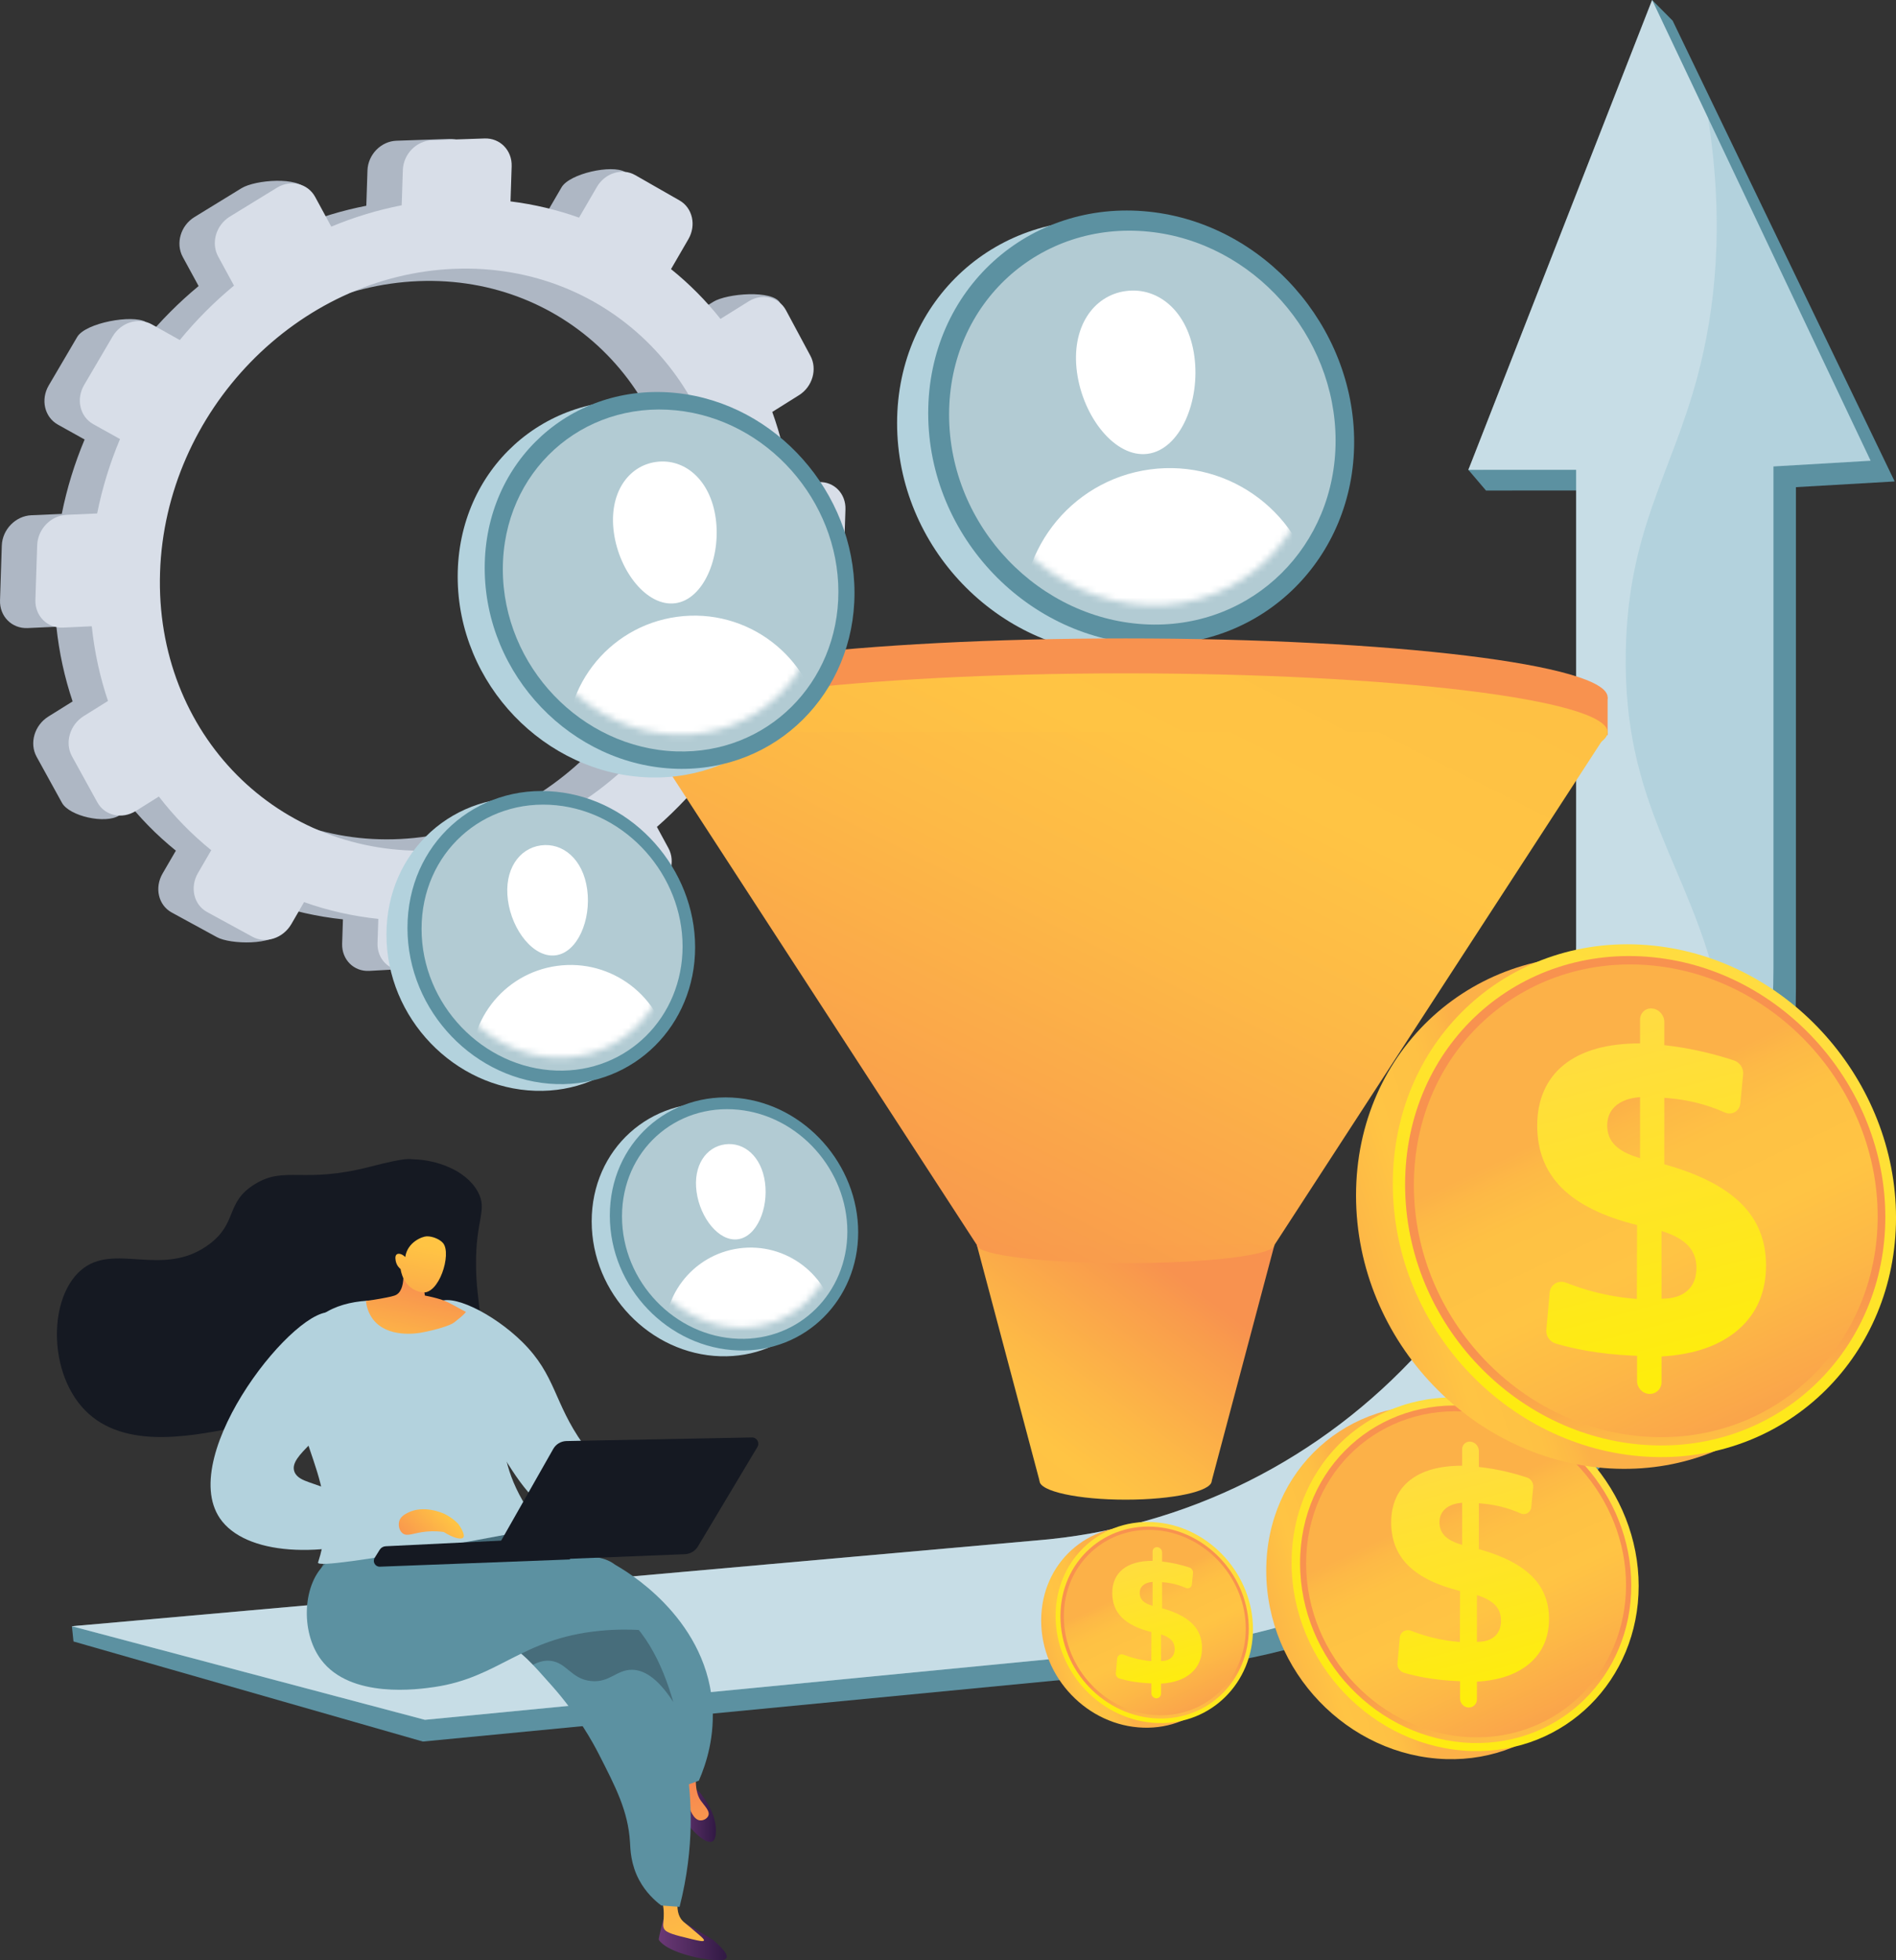 <svg  viewBox="0 0 300 310" fill="none" xmlns="http://www.w3.org/2000/svg">
<rect x="0" y="0" width="300" height="310" fill="#333333" stroke="none"/>
<path d="M0.286 86.275L0.003 94.934C-0.081 97.475 1.88 99.44 4.379 99.325L8.923 99.114C9.357 103.23 10.227 107.184 11.49 110.926L7.653 113.319C5.449 114.692 4.616 117.539 5.792 119.675L9.8 126.95C10.975 129.082 16.648 130.35 18.846 128.973L19.538 126.041C21.967 129.196 24.749 132.042 27.827 134.526L25.727 138.136C24.415 140.392 25.059 143.153 27.166 144.303L34.337 148.213C36.436 149.358 43.255 149.537 44.562 147.284L42.515 142.74C46.239 144.06 50.171 144.959 54.262 145.391L54.137 149.227C54.055 151.745 55.98 153.674 58.434 153.538L66.789 153.073C69.236 152.937 71.284 150.793 71.367 148.282L71.492 144.457C75.596 143.584 79.564 142.262 83.341 140.547L85.106 143.788C86.25 145.891 93.282 146.971 95.426 145.606L98.362 140.469C100.499 139.107 101.308 136.303 100.169 134.204L98.344 130.842C101.519 128.065 104.421 124.966 106.994 121.6L110.383 123.487C112.431 124.626 118.498 125.209 119.772 122.99L120.742 113.972C122.015 111.755 121.391 109.034 119.349 107.891L115.786 105.895C117.25 102.087 118.344 98.112 119.028 94.018L123.402 93.815C125.805 93.704 127.816 91.598 127.898 89.11L128.176 80.631C128.258 78.144 126.377 76.212 123.976 76.317L119.344 76.517C118.818 72.581 117.887 68.8 116.595 65.221L120.835 62.564C122.958 61.233 123.761 58.448 122.63 56.339L123.437 47.914C122.303 45.802 114.994 46.4 112.865 47.727L108.404 50.508C106.086 47.596 103.462 44.956 100.577 42.633L103.325 37.894C104.605 35.687 103.977 32.947 101.923 31.773L98.867 27.176C96.806 25.999 90.132 27.425 88.846 29.636L86.021 34.491C82.577 33.264 78.95 32.391 75.178 31.921L75.36 26.364C75.442 23.854 73.528 21.886 71.084 21.97L62.736 22.255C60.282 22.338 58.225 24.447 58.143 26.965L57.96 32.539C54.121 33.284 50.394 34.425 46.82 35.913L48.479 30.033C47.317 27.892 40.4 28.424 38.218 29.761L30.77 34.327C28.581 35.668 27.753 38.496 28.921 40.64L31.426 45.238C28.308 47.818 25.432 50.703 22.849 53.847L23.037 50.902C20.923 49.718 13.531 51.046 12.214 53.29L7.716 60.946C6.395 63.194 7.044 65.974 9.164 67.154L13.389 69.505C11.807 73.269 10.586 77.208 9.774 81.274L4.965 81.483C2.465 81.591 0.369 83.739 0.286 86.278V86.275ZM21.553 90.517C22.355 66.019 42.419 45.395 66.234 44.457C89.905 43.525 108.346 62.416 107.551 86.647C106.758 110.876 87.023 131.484 63.343 132.684C39.519 133.89 20.749 115.015 21.552 90.517H21.553Z" fill="#AEB7C4"/>
<path d="M5.883 86.202L5.599 94.861C5.516 97.402 7.476 99.367 9.976 99.251L14.519 99.041C14.953 103.157 15.823 107.109 17.087 110.853L13.249 113.245C11.045 114.619 10.212 117.466 11.389 119.602L15.397 126.877C16.571 129.01 19.306 129.619 21.504 128.243L25.136 125.967C27.565 129.122 30.347 131.967 33.424 134.452L31.324 138.062C30.012 140.318 30.656 143.079 32.764 144.229L39.934 148.139C42.034 149.284 44.795 148.386 46.102 146.133L48.113 142.666C51.836 143.986 55.769 144.885 59.86 145.317L59.734 149.154C59.653 151.672 61.577 153.601 64.032 153.465L72.387 153C74.833 152.864 76.882 150.72 76.964 148.209L77.089 144.384C81.194 143.51 85.162 142.189 88.938 140.474L90.703 143.714C91.848 145.817 94.516 146.413 96.66 145.047L103.959 140.397C106.097 139.035 106.906 136.231 105.767 134.131L103.942 130.769C107.116 127.992 110.018 124.892 112.591 121.527L115.981 123.413C118.029 124.553 120.722 123.677 121.997 121.457L126.339 113.897C127.612 111.681 126.989 108.959 124.947 107.816L121.385 105.821C122.849 102.013 123.942 98.037 124.626 93.943L129.001 93.74C131.403 93.63 133.414 91.523 133.496 89.035L133.774 80.557C133.856 78.069 131.976 76.138 129.575 76.242L124.943 76.443C124.417 72.505 123.486 68.726 122.194 65.146L126.433 62.49C128.557 61.16 129.36 58.374 128.229 56.265L124.369 49.074C123.236 46.962 120.593 46.325 118.464 47.652L114.003 50.434C111.685 47.522 109.061 44.882 106.175 42.558L108.923 37.821C110.204 35.614 109.577 32.873 107.522 31.699L100.506 27.692C98.445 26.515 95.731 27.352 94.444 29.563L91.62 34.418C88.176 33.191 84.549 32.318 80.777 31.848L80.959 26.291C81.041 23.781 79.127 21.813 76.683 21.897L68.334 22.182C65.881 22.265 63.823 24.374 63.741 26.891L63.559 32.465C59.72 33.211 55.992 34.351 52.419 35.841L49.87 31.146C48.708 29.004 45.998 28.352 43.817 29.688L36.368 34.255C34.18 35.596 33.352 38.424 34.52 40.568L37.024 45.166C33.906 47.745 31.031 50.631 28.448 53.775L24.027 51.3C21.913 50.116 19.131 50.974 17.812 53.219L13.315 60.875C11.994 63.123 12.643 65.903 14.763 67.083L18.988 69.434C17.406 73.198 16.184 77.137 15.372 81.203L10.563 81.412C8.063 81.52 5.968 83.668 5.885 86.207L5.883 86.202ZM25.324 90.525C26.161 64.988 47.076 43.489 71.901 42.512C96.576 41.541 115.799 61.233 114.971 86.49C114.144 111.748 93.572 133.23 68.888 134.481C44.054 135.739 24.487 116.062 25.324 90.525Z" fill="#D8DEE8"/>
<path d="M264.661 3.274L261.409 0L257.412 20.433L232.337 74.3L235.125 77.574L252.451 77.566V152.825C252.451 202.107 214.546 243.089 165.435 246.905L11.377 257.179L11.629 259.587L66.906 275.413L185.443 263.985C241.291 259.151 284.167 212.386 284.167 156.301V77.04L299.789 76.138L264.661 3.274Z" fill="#5C91A1"/>
<path d="M261.41 0L232.338 74.3L249.392 74.292V149.551C249.392 198.832 212.082 239.815 163.742 243.631L11.379 257.178L67.23 271.977L183.435 260.71C238.407 255.877 280.61 209.111 280.61 153.027V73.766L295.987 72.863L261.41 0Z" fill="#B3D2DD"/>
<g style="mix-blend-mode:soft-light" opacity="0.3">
<path d="M271.978 157.158C267.462 136.964 256.793 127.519 257.244 103.037C257.598 83.842 264.425 75.048 268.556 59.656C271.352 49.238 272.927 35.738 270.265 18.66L261.41 0L232.338 74.301L249.392 74.293V149.552C249.392 198.834 212.082 239.816 163.742 243.632L11.379 257.179L67.23 271.978L183.435 260.711C222.989 257.234 255.931 232.046 271.299 197.299C274.277 184.346 274.981 170.585 271.978 157.158Z" fill="#F4F7FA"/>
</g>
<path d="M75.269 210.165C76.771 209.19 75.402 206.353 75.321 200.261C75.221 192.796 77.204 191.405 75.611 188.477C73.665 184.895 68.766 183.414 65.519 183.344C64.803 183.328 64.636 182.937 58.638 184.491C47.832 187.292 45.127 184.29 40.288 187.288C35.613 190.185 37.659 193.358 33.12 196.755C25.761 202.261 18.022 196.308 12.763 200.914C7.788 205.271 7.673 216.371 12.906 222.429C18.837 229.296 29.534 227.233 36.703 225.871C38.211 225.585 45.83 223.984 53.763 218.127C58.151 214.886 61.164 211.425 63.082 208.875C63.532 208.369 64.234 207.754 65.161 207.656C66.273 207.537 67.168 208.218 67.598 208.516C69.859 210.083 73.791 211.123 75.268 210.166L75.269 210.165Z" fill="#151922"/>
<path d="M69.23 206.073C71.162 204.311 78.059 207.705 82.629 212.212C87.999 217.506 87.585 221.798 92.271 228.374C94.6 231.644 98.594 236.045 105.671 239.901C105.171 241.153 104.67 242.406 104.169 243.659C100.747 243.865 94.03 243.744 87.764 239.65C83.411 236.806 81.171 233.038 76.869 225.617C72.552 218.17 66.814 208.274 69.23 206.073Z" fill="#B3D2DD"/>
<path d="M112.788 306.758L107.405 303.521H104.975C104.975 303.521 104.147 306.603 104.241 306.758C105.324 308.532 110.363 309.883 113.509 309.994C114.031 310.012 114.76 310.015 114.949 309.637C115.268 308.996 113.843 307.65 112.789 306.758H112.788Z" fill="url(#paint0_linear_146_7159)"/>
<path d="M107.308 299.989C106.962 301.993 107.4 303.037 107.872 303.622C108.204 304.033 108.499 304.151 110.47 305.856C111.122 306.42 111.454 306.722 111.379 306.88C111.293 307.061 110.718 306.964 109.475 306.664C106.768 306.012 105.408 305.674 105.076 305.022C104.776 304.433 105.042 304.166 105.024 302.558C105.013 301.499 104.797 300.647 104.629 300.115C105.523 300.073 106.416 300.031 107.31 299.99L107.308 299.989Z" fill="url(#paint1_linear_146_7159)"/>
<path d="M111.2 284.111C111.2 284.111 113.632 287.014 113.237 290.197C112.841 293.38 108.582 288.726 107.988 287.154C107.394 285.581 106.7 283.34 106.7 283.34C106.7 283.34 109.688 281.481 111.2 284.111Z" fill="url(#paint2_linear_146_7159)"/>
<path d="M110.272 279.568C110.272 279.568 109.611 282.951 110.87 284.737C111.497 285.626 112.343 286.38 112.093 287.104C111.927 287.589 111.294 287.937 110.758 287.882C109.732 287.776 109.164 286.202 108.763 285.093C108.17 283.453 107.839 279.945 107.839 279.945L110.271 279.568H110.272Z" fill="url(#paint3_linear_146_7159)"/>
<path d="M108.333 282.419C109.081 282.146 109.829 281.873 110.577 281.601C111.744 278.934 113.168 274.554 112.693 269.231C111.469 255.541 98.813 248.286 97.407 247.509C93.958 249.239 90.466 251.682 90.339 254.76C90.181 258.625 95.442 260.667 100.389 266.317C103.357 269.709 106.531 274.763 108.332 282.418L108.333 282.419Z" fill="#5C91A1"/>
<path d="M107.527 301.556C109.998 291.897 109.367 284.015 108.654 279.474C107.576 272.61 105.384 258.651 96.068 253.445C94.034 252.308 91.125 251.29 87.581 248.13C84.622 245.49 82.74 242.716 81.604 240.76C69.145 237.104 57.653 238.585 52.583 245.271C51.996 246.044 50.529 247.719 50.246 250.19C49.605 255.764 55.08 262.475 61.223 263.877C69.031 265.658 73.56 257.638 80.478 260.306C82.412 261.052 84.053 262.902 87.334 266.602C91.508 271.308 93.854 275.65 94.742 277.388C97.385 282.562 99.389 286.383 99.682 291.333C99.749 292.485 99.79 294.816 101.141 297.329C102.177 299.258 103.582 300.544 104.627 301.339C105.594 301.412 106.561 301.485 107.527 301.557V301.556Z" fill="#5C91A1"/>
<path style="mix-blend-mode:multiply" opacity="0.3" d="M50.248 250.189C50.531 247.718 51.998 246.042 52.584 245.27C57.655 238.585 69.147 237.103 81.606 240.759C82.741 242.714 84.623 245.49 87.583 248.129C91.128 251.289 94.036 252.307 96.07 253.443C101.759 256.622 104.789 263.064 106.533 269.162C103.944 265.148 101.729 264.081 100.015 264.062C97.561 264.034 96.465 266.134 93.535 265.847C90.403 265.541 89.686 262.95 87.148 262.652C86.388 262.563 85.453 262.679 84.33 263.278C82.832 261.708 81.715 260.779 80.479 260.302C73.563 257.634 69.033 265.655 61.225 263.873C55.082 262.472 49.608 255.76 50.248 250.186V250.189Z" fill="#151922"/>
<path d="M101.072 257.766C99.662 257.691 97.491 257.647 94.871 257.907C82.44 259.136 79.012 265.288 68.738 266.789C66.308 267.144 55.487 268.726 50.799 262.466C47.434 257.973 47.944 250.231 51.624 247.185C53.182 245.896 54.723 245.933 64.699 246.022C68.456 246.057 72.213 246.069 75.969 246.117C91.872 246.32 94.913 245.218 97.807 247.849C99.156 249.077 101.13 251.714 101.071 257.766H101.072Z" fill="#5C91A1"/>
<path d="M67.501 206.718C67.501 206.718 48.944 201.304 47.019 214.895C45.174 227.922 54.626 233.901 50.325 247.096C49.827 248.626 85.65 241.619 85.65 241.619C80.869 235.65 79.757 230.727 79.643 227.303C79.518 223.549 80.6 221.843 79.643 217.406C79.643 217.406 78.576 212.455 74.728 208.205C74.175 207.595 73.517 206.959 67.502 206.718H67.501Z" fill="#B3D2DD"/>
<path d="M63.471 198.573C63.64 199.368 64.505 203.632 62.763 204.728C62.385 204.967 61.658 205.102 60.206 205.375C59.255 205.553 58.458 205.662 57.895 205.729C57.975 206.444 58.217 207.609 59.041 208.667C61.353 211.635 65.989 210.867 66.65 210.746C68.981 210.321 71.276 209.601 71.83 209.159C72.673 208.489 73.337 207.985 73.729 207.474C72.827 207.039 71.005 205.888 69.782 205.511C68.868 205.229 68.01 205.029 67.23 204.885C67.102 204.061 66.973 203.237 66.846 202.414C65.721 201.133 64.595 199.853 63.471 198.572V198.573Z" fill="url(#paint4_linear_146_7159)"/>
<path d="M63.389 200.698C63.389 200.698 63.703 203.822 66.739 204.373C69.457 204.867 71.504 198.295 70.112 196.594C69.648 196.028 68.502 195.488 67.51 195.517C66.811 195.537 64.452 196.436 64.122 198.797C63.652 198.302 63.067 198.16 62.778 198.367C62.412 198.63 62.608 199.395 62.653 199.569C62.807 200.17 63.199 200.541 63.387 200.698H63.389Z" fill="url(#paint5_linear_146_7159)"/>
<path d="M89.432 243.146L61.029 244.528C60.638 244.547 60.282 244.756 60.075 245.089L59.29 246.35C58.899 246.979 59.368 247.788 60.108 247.761L90.192 246.614L89.432 243.146Z" fill="#151922"/>
<path d="M118.973 227.322L89.631 227.891C88.763 227.908 87.968 228.381 87.539 229.136L77.378 247.021L108.367 245.786C109.218 245.752 109.993 245.292 110.431 244.561L119.845 228.827C120.246 228.157 119.753 227.308 118.973 227.322Z" fill="#151922"/>
<path d="M63.345 242.196C63.715 241.22 64.084 240.243 64.454 239.266C60.368 238.146 54.717 236.489 48.922 234.417C48.014 234.092 46.936 233.691 46.583 232.736C45.592 230.055 51.892 227.277 54.342 221.423C56.606 216.01 55.36 208.497 52.731 207.61C47.261 205.763 27.862 229.922 34.791 240.106C38.706 245.863 50.781 246.779 63.346 242.195L63.345 242.196Z" fill="#B3D2DD"/>
<path d="M64.454 239.267C67.019 237.903 70.089 239.301 70.287 239.394C70.851 239.66 71.671 240.135 72.499 240.982C72.594 241.109 73.706 242.653 73.301 243.147C72.976 243.543 71.717 243.215 70.206 242.273C69.572 242.185 68.628 242.103 67.498 242.207C65.422 242.399 64.47 243.055 63.717 242.489C63.165 242.074 62.977 241.197 63.175 240.545C63.388 239.844 64.019 239.497 64.454 239.267Z" fill="url(#paint6_linear_146_7159)"/>
<path d="M209.341 71.461C209.341 89.704 195.084 104.055 176.86 103.495C157.895 102.912 141.944 86.526 141.944 66.916C141.944 47.306 157.895 33.07 176.86 35.047C195.084 36.944 209.341 53.219 209.341 71.462V71.461Z" fill="#B3D2DD"/>
<path d="M214.265 69.889C214.265 88.132 200.007 102.483 181.784 101.923C162.819 101.34 146.868 84.954 146.868 65.343C146.868 45.733 162.819 31.498 181.784 33.474C200.007 35.372 214.265 51.647 214.265 69.89V69.889Z" fill="#5C91A1"/>
<path d="M212.837 69.792C212.837 87.231 199.194 100.927 181.786 100.363C163.701 99.778 148.518 84.138 148.518 65.453C148.518 46.767 163.702 33.178 181.786 35.032C199.195 36.816 212.837 52.352 212.837 69.792Z" fill="#5C91A1"/>
<path opacity="0.53" d="M211.327 69.69C211.327 86.291 198.331 99.313 181.767 98.757C164.583 98.179 150.173 83.31 150.173 65.565C150.173 47.819 164.583 34.894 181.767 36.636C198.331 38.314 211.327 53.089 211.327 69.69Z" fill="white"/>
<mask id="mask0_146_7159" style="mask-type:luminance" maskUnits="userSpaceOnUse" x="153" y="39" width="56" height="57">
<path d="M208.318 69.488C208.318 84.455 196.602 96.194 181.669 95.693C166.175 95.173 153.184 81.767 153.184 65.77C153.184 49.773 166.176 38.119 181.669 39.689C196.602 41.202 208.318 54.522 208.318 69.489V69.488Z" fill="white"/>
</mask>
<g mask="url(#mask0_146_7159)">
<path d="M181.61 71.767C186.739 71.072 189.944 63.46 188.982 56.353C188.02 49.246 183.257 45.333 178.127 46.029C172.998 46.724 169.445 51.761 170.407 58.87C171.369 65.977 176.481 72.463 181.61 71.768V71.767Z" fill="white"/>
<path d="M181.945 74.239C169.187 75.967 160.245 87.714 161.972 100.478L162.118 101.563L208.318 95.306L208.172 94.222C206.445 81.458 194.703 72.512 181.945 74.239Z" fill="white"/>
</g>
<path d="M178.105 237.163C185.627 237.163 191.725 235.836 191.725 234.2C191.725 232.563 185.627 231.236 178.105 231.236C170.584 231.236 164.486 232.563 164.486 234.2C164.486 235.836 170.584 237.163 178.105 237.163Z" fill="url(#paint7_linear_146_7159)"/>
<path d="M201.649 196.89L191.726 234.2H164.487L154.564 196.89H201.649Z" fill="url(#paint8_linear_146_7159)"/>
<path d="M178.107 119.568C220.225 119.568 254.368 115.403 254.368 110.265C254.368 105.128 220.225 100.963 178.107 100.963C135.989 100.963 101.846 105.128 101.846 110.265C101.846 115.403 135.989 119.568 178.107 119.568Z" fill="url(#paint9_linear_146_7159)"/>
<path d="M101.846 116.265L254.367 116.265V110.264L101.846 110.264V116.265Z" fill="url(#paint10_linear_146_7159)"/>
<path d="M178.107 125.091C220.225 125.091 254.368 120.926 254.368 115.789C254.368 110.651 220.225 106.486 178.107 106.486C135.989 106.486 101.846 110.651 101.846 115.789C101.846 120.926 135.989 125.091 178.107 125.091Z" fill="url(#paint11_linear_146_7159)"/>
<path d="M178.106 199.761C191.108 199.761 201.649 198.476 201.649 196.89C201.649 195.304 191.108 194.019 178.106 194.019C165.104 194.019 154.564 195.304 154.564 196.89C154.564 198.476 165.104 199.761 178.106 199.761Z" fill="url(#paint12_linear_146_7159)"/>
<path d="M254.368 115.788L201.649 196.889H154.565L101.846 115.788H254.368Z" fill="url(#paint13_linear_146_7159)"/>
<path d="M130.931 95.132C130.931 110.97 118.553 123.429 102.731 122.943C86.266 122.438 72.419 108.21 72.419 91.185C72.419 74.16 86.266 61.801 102.731 63.516C118.553 65.165 130.931 79.293 130.931 95.132Z" fill="#B3D2DD"/>
<path d="M135.206 93.765C135.206 109.604 122.828 122.063 107.007 121.577C90.541 121.072 76.694 106.845 76.694 89.819C76.694 72.793 90.541 60.435 107.007 62.15C122.828 63.799 135.206 77.927 135.206 93.765Z" fill="#5C91A1"/>
<path d="M133.964 93.682C133.964 108.822 122.12 120.713 107.006 120.223C91.305 119.714 78.122 106.137 78.122 89.915C78.122 73.693 91.305 61.894 107.006 63.503C122.12 65.052 133.964 78.54 133.964 93.682Z" fill="#5C91A1"/>
<path opacity="0.53" d="M132.656 93.594C132.656 108.007 121.374 119.312 106.993 118.829C92.074 118.328 79.562 105.418 79.562 90.013C79.562 74.608 92.074 63.385 106.993 64.896C121.374 66.353 132.656 79.18 132.656 93.594Z" fill="white"/>
<mask id="mask1_146_7159" style="mask-type:luminance" maskUnits="userSpaceOnUse" x="82" y="67" width="49" height="50">
<path d="M130.041 93.417C130.041 106.411 119.869 116.604 106.904 116.168C93.453 115.716 82.174 104.078 82.174 90.189C82.174 76.3 93.453 66.183 106.904 67.546C119.868 68.859 130.041 80.423 130.041 93.417Z" fill="white"/>
</mask>
<g mask="url(#mask1_146_7159)">
<path d="M106.854 95.397C111.307 94.793 114.09 88.185 113.254 82.013C112.42 75.843 108.283 72.446 103.83 73.049C99.377 73.652 96.293 78.027 97.127 84.197C97.962 90.368 102.401 95.999 106.854 95.395V95.397Z" fill="white"/>
<path d="M107.144 97.543C96.067 99.043 88.304 109.242 89.803 120.324L89.93 121.265L130.041 115.833L129.914 114.891C128.414 103.81 118.22 96.043 107.144 97.543Z" fill="white"/>
</g>
<path d="M106.663 150.869C106.663 163.189 97.033 172.881 84.727 172.503C71.919 172.109 61.147 161.042 61.147 147.8C61.147 134.557 71.919 124.942 84.727 126.277C97.033 127.559 106.663 138.549 106.663 150.869Z" fill="#B3D2DD"/>
<path d="M109.988 149.807C109.988 162.127 100.359 171.818 88.052 171.44C75.244 171.047 64.472 159.981 64.472 146.737C64.472 133.494 75.244 123.88 88.052 125.215C100.359 126.496 109.988 137.487 109.988 149.807Z" fill="#5C91A1"/>
<path d="M109.023 149.741C109.023 161.519 99.81 170.768 88.053 170.387C75.84 169.991 65.585 159.429 65.585 146.811C65.585 134.193 75.84 125.015 88.053 126.267C99.81 127.472 109.023 137.963 109.023 149.741Z" fill="#5C91A1"/>
<path opacity="0.53" d="M108.003 149.673C108.003 160.884 99.227 169.679 88.041 169.303C76.436 168.913 66.704 158.871 66.704 146.888C66.704 134.905 76.436 126.175 88.041 127.351C99.227 128.484 108.003 138.463 108.003 149.674V149.673Z" fill="white"/>
<mask id="mask2_146_7159" style="mask-type:luminance" maskUnits="userSpaceOnUse" x="68" y="129" width="38" height="39">
<path d="M105.972 149.536C105.972 159.644 98.06 167.572 87.974 167.233C77.512 166.882 68.738 157.829 68.738 147.025C68.738 136.22 77.512 128.351 87.974 129.411C98.059 130.433 105.972 139.428 105.972 149.536Z" fill="white"/>
</mask>
<g mask="url(#mask2_146_7159)">
<path d="M87.934 151.076C91.398 150.607 93.562 145.466 92.912 140.666C92.263 135.866 89.046 133.224 85.581 133.693C82.118 134.162 79.719 137.564 80.368 142.365C81.017 147.165 84.47 151.545 87.934 151.076Z" fill="white"/>
<path d="M88.161 152.746C79.545 153.913 73.506 161.846 74.672 170.466L74.771 171.197L105.971 166.972L105.872 166.241C104.705 157.621 96.776 151.579 88.161 152.746Z" fill="white"/>
</g>
<path d="M132.917 195.802C132.917 206.439 124.603 214.807 113.978 214.48C102.92 214.14 93.62 204.585 93.62 193.151C93.62 181.717 102.92 173.417 113.978 174.569C124.603 175.675 132.917 185.165 132.917 195.802Z" fill="#B3D2DD"/>
<path d="M135.788 194.885C135.788 205.522 127.474 213.889 116.848 213.563C105.791 213.223 96.491 203.668 96.491 192.234C96.491 180.8 105.791 172.5 116.848 173.652C127.474 174.758 135.788 184.248 135.788 194.885Z" fill="#5C91A1"/>
<path d="M134.954 194.828C134.954 204.996 126.999 212.982 116.849 212.653C106.305 212.312 97.451 203.194 97.451 192.298C97.451 181.403 106.305 173.48 116.849 174.561C126.999 175.602 134.954 184.66 134.954 194.828Z" fill="#5C91A1"/>
<path opacity="0.53" d="M134.075 194.77C134.075 204.449 126.498 212.042 116.84 211.718C106.82 211.381 98.418 202.712 98.418 192.365C98.418 182.019 106.82 174.482 116.84 175.498C126.498 176.477 134.075 185.091 134.075 194.771V194.77Z" fill="white"/>
<mask id="mask3_146_7159" style="mask-type:luminance" maskUnits="userSpaceOnUse" x="100" y="177" width="33" height="33">
<path d="M132.319 194.651C132.319 203.378 125.488 210.223 116.781 209.931C107.747 209.627 100.172 201.812 100.172 192.484C100.172 183.156 107.746 176.361 116.781 177.277C125.488 178.159 132.319 185.925 132.319 194.652V194.651Z" fill="white"/>
</mask>
<g mask="url(#mask3_146_7159)">
<path d="M116.746 195.98C119.736 195.576 121.605 191.137 121.044 186.993C120.483 182.849 117.705 180.567 114.715 180.973C111.724 181.378 109.653 184.316 110.214 188.459C110.774 192.603 113.755 196.385 116.746 195.98Z" fill="white"/>
<path d="M116.94 197.421C109.502 198.429 104.288 205.278 105.294 212.72L105.38 213.352L132.317 209.704L132.232 209.072C131.225 201.63 124.379 196.414 116.939 197.42L116.94 197.421Z" fill="white"/>
</g>
<path d="M195.974 258.376C195.974 266.829 189.367 273.478 180.923 273.219C172.134 272.949 164.744 265.356 164.744 256.27C164.744 247.183 172.134 240.587 180.923 241.503C189.366 242.382 195.974 249.924 195.974 258.377V258.376Z" fill="url(#paint14_linear_146_7159)"/>
<path d="M198.256 257.646C198.256 266.099 191.65 272.749 183.205 272.489C174.417 272.219 167.026 264.626 167.026 255.54C167.026 246.454 174.417 239.858 183.205 240.772C191.649 241.651 198.256 249.193 198.256 257.646Z" fill="url(#paint15_linear_146_7159)"/>
<path d="M197.593 257.602C197.593 265.683 191.271 272.03 183.205 271.768C174.825 271.496 167.789 264.251 167.789 255.592C167.789 246.934 174.824 240.637 183.205 241.496C191.271 242.323 197.593 249.522 197.593 257.603V257.602Z" fill="url(#paint16_linear_146_7159)"/>
<path d="M197.117 257.57C197.117 265.384 191 271.513 183.204 271.251C175.115 270.979 168.332 263.981 168.332 255.627C168.332 247.274 175.115 241.191 183.204 242.01C191 242.8 197.117 249.755 197.117 257.569V257.57Z" fill="url(#paint17_linear_146_7159)"/>
<path d="M183.125 244.67C183.54 244.71 183.875 245.083 183.875 245.504V246.943C184.705 247.036 185.535 247.181 186.367 247.376C186.981 247.52 187.59 247.692 188.196 247.891C188.558 248.011 188.805 248.377 188.769 248.755L188.592 250.559C188.546 251.037 188.073 251.318 187.627 251.119C187.228 250.942 186.819 250.789 186.401 250.663C185.669 250.441 184.899 250.297 184.088 250.23L183.876 250.213V254.333C186.04 254.939 187.631 255.755 188.658 256.779C189.681 257.799 190.189 259.07 190.189 260.597C190.189 262.248 189.626 263.569 188.495 264.566C187.358 265.568 185.765 266.131 183.704 266.253V267.841C183.704 268.262 183.368 268.591 182.952 268.575H182.939C182.523 268.558 182.185 268.201 182.185 267.777V266.211L181.851 266.195C180.885 266.152 179.959 266.054 179.075 265.899C178.42 265.785 177.781 265.639 177.157 265.458C176.779 265.35 176.521 264.989 176.555 264.603L176.764 262.284C176.809 261.783 177.312 261.492 177.789 261.679C178.344 261.898 178.907 262.083 179.475 262.233C180.363 262.467 181.261 262.618 182.172 262.684L182.185 258.101C180.108 257.587 178.552 256.825 177.53 255.817C176.503 254.803 175.989 253.505 175.989 251.928C175.989 250.35 176.547 249.035 177.66 248.151C178.767 247.27 180.342 246.832 182.373 246.834V245.362C182.373 244.939 182.711 244.629 183.126 244.668L183.125 244.67ZM182.372 250.169C181.73 250.216 181.229 250.392 180.87 250.699C180.511 251.006 180.332 251.419 180.332 251.937C180.332 252.427 180.498 252.837 180.83 253.166C181.162 253.494 181.676 253.757 182.372 253.953V250.171V250.169ZM183.704 258.468V262.671C184.402 262.672 184.937 262.506 185.31 262.171C185.684 261.838 185.87 261.366 185.87 260.757C185.87 260.201 185.697 259.74 185.35 259.373C185.003 259.006 184.455 258.705 183.704 258.467V258.468Z" fill="url(#paint18_linear_146_7159)"/>
<path d="M255.271 252.088C255.271 266.953 243.653 278.645 228.804 278.19C213.351 277.715 200.354 264.362 200.354 248.384C200.354 232.405 213.351 220.806 228.804 222.416C243.654 223.962 255.271 237.223 255.271 252.088Z" fill="url(#paint19_linear_146_7159)"/>
<path d="M259.283 250.806C259.283 265.672 247.664 277.364 232.816 276.909C217.363 276.434 204.366 263.081 204.366 247.103C204.366 231.124 217.363 219.525 232.816 221.135C247.665 222.681 259.283 235.942 259.283 250.806Z" fill="url(#paint20_linear_146_7159)"/>
<path d="M258.117 250.728C258.117 264.938 247.001 276.097 232.816 275.638C218.081 275.161 205.708 262.418 205.708 247.194C205.708 231.969 218.08 220.895 232.816 222.405C247.002 223.86 258.117 236.518 258.117 250.728Z" fill="url(#paint21_linear_146_7159)"/>
<path d="M257.283 250.671C257.283 264.412 246.527 275.191 232.817 274.73C218.592 274.252 206.665 261.944 206.665 247.256C206.665 232.569 218.592 221.87 232.817 223.311C246.527 224.7 257.283 236.929 257.283 250.67V250.671Z" fill="url(#paint22_linear_146_7159)"/>
<path d="M232.675 227.986C233.404 228.056 233.995 228.713 233.995 229.454V231.984C235.454 232.147 236.915 232.401 238.378 232.745C239.456 232.998 240.527 233.3 241.592 233.65C242.229 233.86 242.665 234.504 242.599 235.169L242.289 238.342C242.207 239.183 241.375 239.678 240.593 239.329C239.891 239.016 239.173 238.748 238.436 238.525C237.151 238.136 235.796 237.882 234.368 237.764L233.995 237.733V244.979C237.801 246.045 240.596 247.478 242.402 249.281C244.199 251.074 245.096 253.31 245.096 255.994C245.096 258.897 244.105 261.221 242.117 262.974C240.118 264.737 237.316 265.728 233.691 265.942V268.734C233.691 269.476 233.101 270.054 232.371 270.025H232.347C231.616 269.995 231.021 269.367 231.021 268.624V265.869L230.433 265.842C228.734 265.766 227.106 265.592 225.551 265.321C224.4 265.12 223.275 264.862 222.178 264.545C221.515 264.353 221.059 263.721 221.12 263.042L221.486 258.963C221.565 258.082 222.45 257.569 223.288 257.899C224.264 258.285 225.253 258.61 226.254 258.873C227.814 259.285 229.395 259.549 230.997 259.666L231.02 251.606C227.366 250.702 224.632 249.363 222.834 247.588C221.029 245.805 220.123 243.524 220.123 240.75C220.123 237.976 221.105 235.664 223.063 234.108C225.01 232.561 227.778 231.791 231.349 231.793V229.207C231.349 228.463 231.943 227.917 232.673 227.986H232.675ZM231.351 237.658C230.222 237.74 229.341 238.05 228.712 238.589C228.08 239.129 227.764 239.854 227.764 240.764C227.764 241.627 228.057 242.347 228.641 242.926C229.224 243.504 230.128 243.965 231.351 244.31V237.659V237.658ZM233.693 252.253V259.644C234.92 259.646 235.861 259.353 236.518 258.765C237.174 258.178 237.501 257.349 237.501 256.277C237.501 255.299 237.196 254.489 236.587 253.845C235.976 253.2 235.012 252.669 233.691 252.253H233.693Z" fill="url(#paint23_linear_146_7159)"/>
<path d="M294.184 194.428C294.184 215.979 277.34 232.933 255.811 232.271C233.406 231.582 214.562 212.223 214.562 189.056C214.562 165.89 233.406 149.072 255.811 151.407C277.34 153.65 294.184 172.875 294.184 194.428Z" fill="url(#paint24_linear_146_7159)"/>
<path d="M300.002 192.569C300.002 214.12 283.158 231.074 261.629 230.413C239.224 229.724 220.381 210.364 220.381 187.198C220.381 164.031 239.224 147.214 261.629 149.548C283.158 151.791 300.002 171.017 300.002 192.569Z" fill="url(#paint25_linear_146_7159)"/>
<path d="M298.312 192.455C298.312 213.058 282.195 229.238 261.629 228.572C240.264 227.88 222.326 209.404 222.326 187.33C222.326 165.257 240.264 149.201 261.629 151.391C282.195 153.5 298.312 171.853 298.312 192.455Z" fill="url(#paint26_linear_146_7159)"/>
<path d="M297.101 192.374C297.101 212.297 281.506 227.924 261.628 227.257C241.006 226.564 223.712 208.72 223.712 187.424C223.712 166.129 241.006 150.617 261.628 152.707C281.506 154.722 297.101 172.451 297.101 192.374Z" fill="url(#paint27_linear_146_7159)"/>
<path d="M261.426 159.484C262.484 159.585 263.339 160.537 263.339 161.613V165.281C265.455 165.517 267.572 165.885 269.694 166.384C271.258 166.752 272.811 167.19 274.355 167.697C275.279 168.001 275.909 168.935 275.815 169.899L275.365 174.498C275.246 175.719 274.04 176.435 272.905 175.928C271.889 175.475 270.847 175.087 269.778 174.763C267.915 174.199 265.949 173.831 263.881 173.66L263.34 173.616V184.121C268.859 185.665 272.911 187.744 275.529 190.357C278.136 192.958 279.434 196.199 279.434 200.091C279.434 204.3 277.998 207.67 275.116 210.211C272.218 212.766 268.155 214.203 262.9 214.514V218.563C262.9 219.638 262.044 220.475 260.985 220.433H260.95C259.89 220.39 259.028 219.481 259.028 218.402V214.409L258.174 214.37C255.711 214.259 253.352 214.008 251.097 213.615C249.427 213.325 247.797 212.95 246.207 212.49C245.245 212.212 244.585 211.295 244.672 210.311L245.202 204.397C245.316 203.119 246.601 202.375 247.815 202.855C249.231 203.414 250.665 203.885 252.117 204.268C254.378 204.864 256.671 205.246 258.993 205.417L259.028 193.731C253.731 192.42 249.765 190.478 247.16 187.906C244.543 185.321 243.229 182.013 243.229 177.991C243.229 173.969 244.653 170.617 247.49 168.362C250.314 166.118 254.327 165.003 259.504 165.005V161.255C259.504 160.176 260.365 159.383 261.424 159.484H261.426ZM259.505 173.507C257.869 173.626 256.592 174.076 255.678 174.857C254.763 175.64 254.305 176.691 254.305 178.01C254.305 179.261 254.728 180.305 255.575 181.144C256.42 181.981 257.731 182.651 259.505 183.15V173.507ZM262.9 194.667V205.383C264.68 205.386 266.044 204.962 266.997 204.109C267.948 203.258 268.423 202.056 268.423 200.502C268.423 199.085 267.982 197.91 267.098 196.975C266.213 196.039 264.815 195.27 262.9 194.667Z" fill="url(#paint28_linear_146_7159)"/>
<defs>
<linearGradient id="paint0_linear_146_7159" x1="114.993" y1="306.761" x2="104.232" y2="306.761" gradientUnits="userSpaceOnUse">
<stop stop-color="#311944"/>
<stop offset="1" stop-color="#6B3976"/>
</linearGradient>
<linearGradient id="paint1_linear_146_7159" x1="109.918" y1="311.003" x2="93.851" y2="262.826" gradientUnits="userSpaceOnUse">
<stop stop-color="#FFC444"/>
<stop offset="1" stop-color="#F36F56"/>
</linearGradient>
<linearGradient id="paint2_linear_146_7159" x1="113.28" y1="286.994" x2="106.7" y2="286.994" gradientUnits="userSpaceOnUse">
<stop stop-color="#311944"/>
<stop offset="1" stop-color="#6B3976"/>
</linearGradient>
<linearGradient id="paint3_linear_146_7159" x1="117.093" y1="305.073" x2="106.339" y2="272.824" gradientUnits="userSpaceOnUse">
<stop stop-color="#FFC444"/>
<stop offset="1" stop-color="#F36F56"/>
</linearGradient>
<linearGradient id="paint4_linear_146_7159" x1="63.747" y1="215.863" x2="68.437" y2="194.597" gradientUnits="userSpaceOnUse">
<stop stop-color="#FFC444"/>
<stop offset="1" stop-color="#F36F56"/>
</linearGradient>
<linearGradient id="paint5_linear_146_7159" x1="66.923" y1="196.915" x2="61.548" y2="224.574" gradientUnits="userSpaceOnUse">
<stop stop-color="#FFC444"/>
<stop offset="1" stop-color="#F36F56"/>
</linearGradient>
<linearGradient id="paint6_linear_146_7159" x1="70.752" y1="239.33" x2="60.428" y2="249.054" gradientUnits="userSpaceOnUse">
<stop stop-color="#FFC444"/>
<stop offset="1" stop-color="#F36F56"/>
</linearGradient>
<linearGradient id="paint7_linear_146_7159" x1="164.664" y1="252.128" x2="201.466" y2="203.083" gradientUnits="userSpaceOnUse">
<stop stop-color="#FCB148"/>
<stop offset="0.05" stop-color="#FDB946"/>
<stop offset="0.14" stop-color="#FEC144"/>
<stop offset="0.32" stop-color="#FFC444"/>
<stop offset="0.48" stop-color="#FDB946"/>
<stop offset="0.78" stop-color="#F99C4C"/>
<stop offset="0.87" stop-color="#F8924F"/>
<stop offset="1" stop-color="#F8924F"/>
</linearGradient>
<linearGradient id="paint8_linear_146_7159" x1="152.541" y1="243.03" x2="189.341" y2="193.985" gradientUnits="userSpaceOnUse">
<stop stop-color="#FCB148"/>
<stop offset="0.05" stop-color="#FDB946"/>
<stop offset="0.14" stop-color="#FEC144"/>
<stop offset="0.32" stop-color="#FFC444"/>
<stop offset="0.48" stop-color="#FDB946"/>
<stop offset="0.78" stop-color="#F99C4C"/>
<stop offset="0.87" stop-color="#F8924F"/>
<stop offset="1" stop-color="#F8924F"/>
</linearGradient>
<linearGradient id="paint9_linear_146_7159" x1="177.597" y1="184.746" x2="177.789" y2="156.723" gradientUnits="userSpaceOnUse">
<stop stop-color="#FCB148"/>
<stop offset="0.05" stop-color="#FDB946"/>
<stop offset="0.14" stop-color="#FEC144"/>
<stop offset="0.32" stop-color="#FFC444"/>
<stop offset="0.48" stop-color="#FDB946"/>
<stop offset="0.78" stop-color="#F99C4C"/>
<stop offset="0.87" stop-color="#F8924F"/>
<stop offset="1" stop-color="#F8924F"/>
</linearGradient>
<linearGradient id="paint10_linear_146_7159" x1="177.617" y1="184.744" x2="177.81" y2="156.722" gradientUnits="userSpaceOnUse">
<stop stop-color="#FCB148"/>
<stop offset="0.05" stop-color="#FDB946"/>
<stop offset="0.14" stop-color="#FEC144"/>
<stop offset="0.32" stop-color="#FFC444"/>
<stop offset="0.48" stop-color="#FDB946"/>
<stop offset="0.78" stop-color="#F99C4C"/>
<stop offset="0.87" stop-color="#F8924F"/>
<stop offset="1" stop-color="#F8924F"/>
</linearGradient>
<linearGradient id="paint11_linear_146_7159" x1="205.314" y1="61.688" x2="117.937" y2="235.273" gradientUnits="userSpaceOnUse">
<stop stop-color="#FCB148"/>
<stop offset="0.05" stop-color="#FDB946"/>
<stop offset="0.14" stop-color="#FEC144"/>
<stop offset="0.32" stop-color="#FFC444"/>
<stop offset="0.48" stop-color="#FDB946"/>
<stop offset="0.78" stop-color="#F99C4C"/>
<stop offset="0.87" stop-color="#F8924F"/>
<stop offset="1" stop-color="#F8924F"/>
</linearGradient>
<linearGradient id="paint12_linear_146_7159" x1="243.682" y1="66.492" x2="156.304" y2="240.079" gradientUnits="userSpaceOnUse">
<stop stop-color="#FCB148"/>
<stop offset="0.05" stop-color="#FDB946"/>
<stop offset="0.14" stop-color="#FEC144"/>
<stop offset="0.32" stop-color="#FFC444"/>
<stop offset="0.48" stop-color="#FDB946"/>
<stop offset="0.78" stop-color="#F99C4C"/>
<stop offset="0.87" stop-color="#F8924F"/>
<stop offset="1" stop-color="#F8924F"/>
</linearGradient>
<linearGradient id="paint13_linear_146_7159" x1="204.343" y1="63.618" x2="125.344" y2="220.56" gradientUnits="userSpaceOnUse">
<stop stop-color="#FCB148"/>
<stop offset="0.05" stop-color="#FDB946"/>
<stop offset="0.14" stop-color="#FEC144"/>
<stop offset="0.32" stop-color="#FFC444"/>
<stop offset="0.48" stop-color="#FDB946"/>
<stop offset="0.78" stop-color="#F99C4C"/>
<stop offset="0.87" stop-color="#F8924F"/>
<stop offset="1" stop-color="#F8924F"/>
</linearGradient>
<linearGradient id="paint14_linear_146_7159" x1="175.007" y1="259.037" x2="156.793" y2="264.88" gradientUnits="userSpaceOnUse">
<stop stop-color="#FCB148"/>
<stop offset="0.05" stop-color="#FDB946"/>
<stop offset="0.14" stop-color="#FEC144"/>
<stop offset="0.32" stop-color="#FFC444"/>
<stop offset="0.48" stop-color="#FDB946"/>
<stop offset="0.78" stop-color="#F99C4C"/>
<stop offset="0.87" stop-color="#F8924F"/>
<stop offset="1" stop-color="#F8924F"/>
</linearGradient>
<linearGradient id="paint15_linear_146_7159" x1="189.74" y1="240.899" x2="173.469" y2="276.781" gradientUnits="userSpaceOnUse">
<stop stop-color="#FFDB44"/>
<stop offset="1" stop-color="#FEEF06"/>
</linearGradient>
<linearGradient id="paint16_linear_146_7159" x1="186.749" y1="278.793" x2="183.61" y2="261.647" gradientUnits="userSpaceOnUse">
<stop stop-color="#FCB148"/>
<stop offset="0.05" stop-color="#FDB946"/>
<stop offset="0.14" stop-color="#FEC144"/>
<stop offset="0.32" stop-color="#FFC444"/>
<stop offset="0.48" stop-color="#FDB946"/>
<stop offset="0.78" stop-color="#F99C4C"/>
<stop offset="0.87" stop-color="#F8924F"/>
<stop offset="1" stop-color="#F8924F"/>
</linearGradient>
<linearGradient id="paint17_linear_146_7159" x1="180.097" y1="251.039" x2="193.036" y2="278.492" gradientUnits="userSpaceOnUse">
<stop stop-color="#FCB148"/>
<stop offset="0.05" stop-color="#FDB946"/>
<stop offset="0.14" stop-color="#FEC144"/>
<stop offset="0.32" stop-color="#FFC444"/>
<stop offset="0.48" stop-color="#FDB946"/>
<stop offset="0.78" stop-color="#F99C4C"/>
<stop offset="0.87" stop-color="#F8924F"/>
<stop offset="1" stop-color="#F8924F"/>
</linearGradient>
<linearGradient id="paint18_linear_146_7159" x1="179.583" y1="245.13" x2="186.089" y2="269.504" gradientUnits="userSpaceOnUse">
<stop stop-color="#FFDB44"/>
<stop offset="1" stop-color="#FEEF06"/>
</linearGradient>
<linearGradient id="paint19_linear_146_7159" x1="218.4" y1="253.251" x2="186.371" y2="263.525" gradientUnits="userSpaceOnUse">
<stop stop-color="#FCB148"/>
<stop offset="0.05" stop-color="#FDB946"/>
<stop offset="0.14" stop-color="#FEC144"/>
<stop offset="0.32" stop-color="#FFC444"/>
<stop offset="0.48" stop-color="#FDB946"/>
<stop offset="0.78" stop-color="#F99C4C"/>
<stop offset="0.87" stop-color="#F8924F"/>
<stop offset="1" stop-color="#F8924F"/>
</linearGradient>
<linearGradient id="paint20_linear_146_7159" x1="244.308" y1="221.356" x2="215.694" y2="284.455" gradientUnits="userSpaceOnUse">
<stop stop-color="#FFDB44"/>
<stop offset="1" stop-color="#FEEF06"/>
</linearGradient>
<linearGradient id="paint21_linear_146_7159" x1="239.049" y1="287.992" x2="233.527" y2="257.841" gradientUnits="userSpaceOnUse">
<stop stop-color="#FCB148"/>
<stop offset="0.05" stop-color="#FDB946"/>
<stop offset="0.14" stop-color="#FEC144"/>
<stop offset="0.32" stop-color="#FFC444"/>
<stop offset="0.48" stop-color="#FDB946"/>
<stop offset="0.78" stop-color="#F99C4C"/>
<stop offset="0.87" stop-color="#F8924F"/>
<stop offset="1" stop-color="#F8924F"/>
</linearGradient>
<linearGradient id="paint22_linear_146_7159" x1="227.353" y1="239.186" x2="250.106" y2="287.464" gradientUnits="userSpaceOnUse">
<stop stop-color="#FCB148"/>
<stop offset="0.05" stop-color="#FDB946"/>
<stop offset="0.14" stop-color="#FEC144"/>
<stop offset="0.32" stop-color="#FFC444"/>
<stop offset="0.48" stop-color="#FDB946"/>
<stop offset="0.78" stop-color="#F99C4C"/>
<stop offset="0.87" stop-color="#F8924F"/>
<stop offset="1" stop-color="#F8924F"/>
</linearGradient>
<linearGradient id="paint23_linear_146_7159" x1="226.446" y1="228.796" x2="237.888" y2="271.66" gradientUnits="userSpaceOnUse">
<stop stop-color="#FFDB44"/>
<stop offset="1" stop-color="#FEEF06"/>
</linearGradient>
<linearGradient id="paint24_linear_146_7159" x1="240.728" y1="196.114" x2="194.289" y2="211.011" gradientUnits="userSpaceOnUse">
<stop stop-color="#FCB148"/>
<stop offset="0.05" stop-color="#FDB946"/>
<stop offset="0.14" stop-color="#FEC144"/>
<stop offset="0.32" stop-color="#FFC444"/>
<stop offset="0.48" stop-color="#FDB946"/>
<stop offset="0.78" stop-color="#F99C4C"/>
<stop offset="0.87" stop-color="#F8924F"/>
<stop offset="1" stop-color="#F8924F"/>
</linearGradient>
<linearGradient id="paint25_linear_146_7159" x1="278.291" y1="149.871" x2="236.806" y2="241.354" gradientUnits="userSpaceOnUse">
<stop stop-color="#FFDB44"/>
<stop offset="1" stop-color="#FEEF06"/>
</linearGradient>
<linearGradient id="paint26_linear_146_7159" x1="270.667" y1="246.483" x2="262.66" y2="202.768" gradientUnits="userSpaceOnUse">
<stop stop-color="#FCB148"/>
<stop offset="0.05" stop-color="#FDB946"/>
<stop offset="0.14" stop-color="#FEC144"/>
<stop offset="0.32" stop-color="#FFC444"/>
<stop offset="0.48" stop-color="#FDB946"/>
<stop offset="0.78" stop-color="#F99C4C"/>
<stop offset="0.87" stop-color="#F8924F"/>
<stop offset="1" stop-color="#F8924F"/>
</linearGradient>
<linearGradient id="paint27_linear_146_7159" x1="253.707" y1="175.723" x2="286.695" y2="245.718" gradientUnits="userSpaceOnUse">
<stop stop-color="#FCB148"/>
<stop offset="0.05" stop-color="#FDB946"/>
<stop offset="0.14" stop-color="#FEC144"/>
<stop offset="0.32" stop-color="#FFC444"/>
<stop offset="0.48" stop-color="#FDB946"/>
<stop offset="0.78" stop-color="#F99C4C"/>
<stop offset="0.87" stop-color="#F8924F"/>
<stop offset="1" stop-color="#F8924F"/>
</linearGradient>
<linearGradient id="paint28_linear_146_7159" x1="252.394" y1="160.658" x2="268.983" y2="222.804" gradientUnits="userSpaceOnUse">
<stop stop-color="#FFDB44"/>
<stop offset="1" stop-color="#FEEF06"/>
</linearGradient>
</defs>
</svg>
